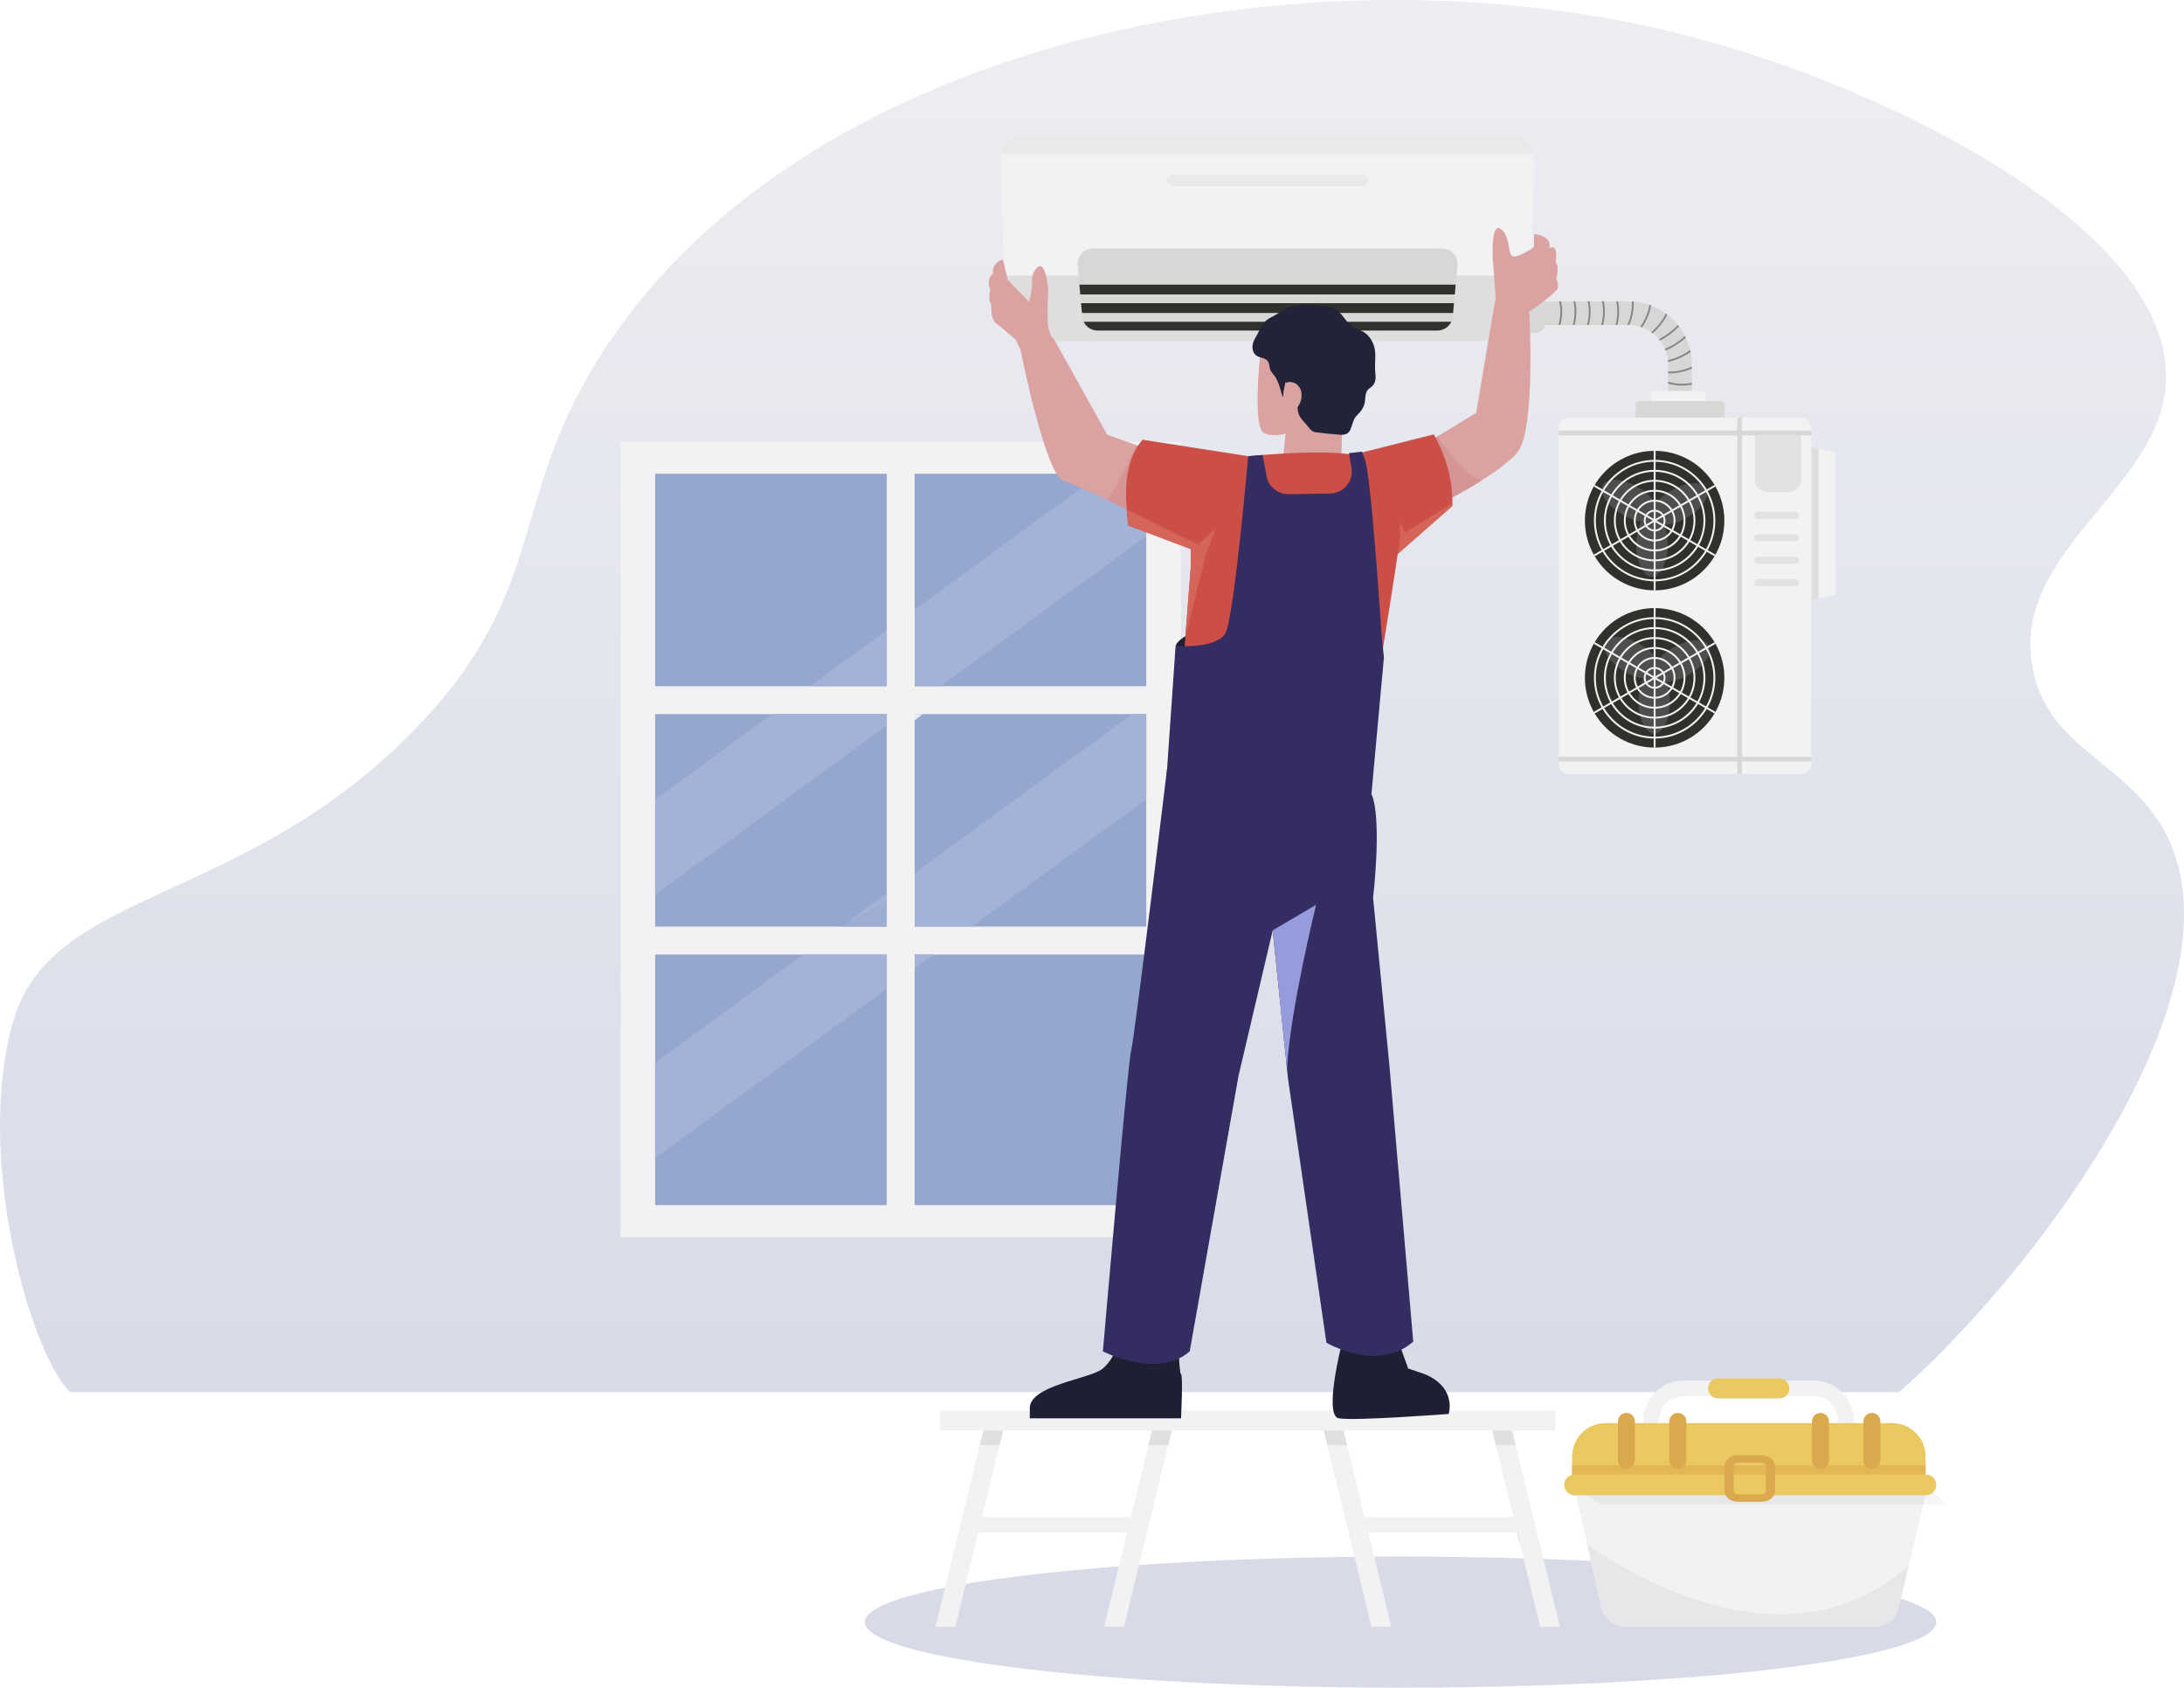 <svg xmlns="http://www.w3.org/2000/svg" xmlns:xlink="http://www.w3.org/1999/xlink" id="Layer_2" viewBox="0 0 1680.86 1298.69"><defs><style>.cls-1{fill:#e1e0e1;}.cls-2{fill:#91a3cc;}.cls-3{fill:#d59597;}.cls-4{fill:#32302d;}.cls-5{fill:#878583;}.cls-6{fill:#f2f2f3;}.cls-7{fill:#959bdb;}.cls-8{fill:url(#linear-gradient);}.cls-9{fill:#d8dae8;}.cls-10{fill:#9390bc;}.cls-11{fill:#daa3a2;}.cls-12{fill:#d56459;}.cls-13{fill:#342d61;}.cls-14{fill:#95a7cf;}.cls-15{fill:#eaedf5;}.cls-16{fill:#f6f6f8;}.cls-17{fill:#e3e2e2;}.cls-18{fill:#cc4f47;}.cls-19{fill:#e9e9e9;}.cls-20{fill:#222239;}.cls-21{fill:#e7e7e9;}.cls-22{fill:#9eadd2;}.cls-23{fill:#e3b854;}.cls-24{fill:#d7d7d6;}.cls-25{fill:#dfdddd;}.cls-26{fill:#ebc961;}.cls-27{fill:#1e1f32;}.cls-28{fill:#dba94d;}.cls-29{fill:#504e4c;}.cls-30{fill:#a3b2d6;}</style><linearGradient id="linear-gradient" x1="840.43" y1="1071.3" x2="840.43" y2="0" gradientUnits="userSpaceOnUse"><stop offset="0" stop-color="#d8dbe8"></stop><stop offset=".99" stop-color="#edeef2"></stop></linearGradient></defs><g id="fridge"><ellipse class="cls-9" cx="1077.89" cy="1248.27" rx="412.31" ry="50.42"></ellipse><path class="cls-8" d="M1461.53,1071.3c6.78-5.99,13.44-12.09,19.93-18.32,102.57-98.46,243.26-295.9,186.25-409.88-28.34-56.66-92.09-65.8-103.52-129.74-16.3-91.13,101.56-137.8,102.86-222.52,1.76-114.65-211.09-223.43-371.84-264.27-285.97-72.65-672.25,2.34-829.27,241.08-76.57,116.42-41.63,185.14-146.32,293.27C188.5,696.36,41.97,683.31,11.05,783.2c-31.33,101.25,10.64,255.31,42.82,288.09h1407.66Z"></path><path class="cls-6" d="M1426.76,1102.66h-12.03v-9.62c0-10.24-8.33-18.57-18.57-18.57h-100.78c-10.24,0-18.57,8.33-18.57,18.57v7.78h-12.03v-7.78c0-16.88,13.72-30.6,30.6-30.6h100.78c16.87,0,30.6,13.73,30.6,30.6v9.62h0Z"></path><path class="cls-26" d="M1481.97,1120.8v29.84h-272.05v-29.84c0-14.18,11.5-25.68,25.69-25.68h220.68c14.18,0,25.68,11.5,25.68,25.68"></path><polyline class="cls-23" points="1211.3 1143.13 1209.92 1143.13 1209.92 1127.5 1481.97 1127.5 1481.97 1137.05 1209.92 1137.05 1211.19 1142.64 1211.3 1143.13"></polyline><path class="cls-6" d="M1485.23,1137.05l-1.33,5.59-3.65,15.22-11.25,46.92-7.68,32.04c-2.11,8.79-9.96,14.99-19,14.99h-190.87c-9.13,0-17.05-6.33-19.06-15.23l-10.84-47.98-6.94-30.74-3.44-15.22-1.27-5.59h275.31"></path><polyline class="cls-16" points="1497.51 1157.86 1480.25 1157.86 1483.9 1142.64 1497.51 1157.86"></polyline><polyline class="cls-21" points="1480.25 1157.86 1231.88 1157.86 1211.19 1142.64 1483.9 1142.64 1480.25 1157.86"></polyline><path class="cls-28" d="M1440.67,1130.33h0c-3.62,0-6.55-2.93-6.55-6.55v-29.94c0-3.62,2.93-6.55,6.55-6.55s6.55,2.93,6.55,6.55v29.94c0,3.62-2.93,6.55-6.55,6.55h0Z"></path><path class="cls-28" d="M1401.08,1130.33h0c-3.62,0-6.55-2.93-6.55-6.55v-29.94c0-3.62,2.93-6.55,6.55-6.55s6.55,2.93,6.55,6.55v29.94c0,3.62-2.93,6.55-6.55,6.55h0Z"></path><path class="cls-28" d="M1291.32,1130.33h0c-3.62,0-6.55-2.93-6.55-6.55v-29.94c0-3.62,2.93-6.55,6.55-6.55s6.55,2.93,6.55,6.55v29.94c0,3.62-2.93,6.55-6.55,6.55h0Z"></path><path class="cls-28" d="M1251.72,1130.33h0c-3.62,0-6.54-2.93-6.54-6.55v-29.94c0-3.62,2.93-6.55,6.54-6.55h0c3.62,0,6.55,2.93,6.55,6.55v29.94c0,3.62-2.93,6.55-6.55,6.55h0Z"></path><path class="cls-26" d="M1369.37,1076.17h-47.08c-4.27,0-7.72-3.46-7.72-7.72s3.46-7.72,7.72-7.72h47.08c4.27,0,7.73,3.46,7.73,7.72s-3.46,7.72-7.73,7.72h0Z"></path><path class="cls-26" d="M1482.2,1150.64h-270.35c-4.42,0-8-3.58-8-8s3.58-8,8-8h270.35c4.42,0,8,3.58,8,8s-3.58,8-8,8h0Z"></path><path class="cls-28" d="M1337.53,1125.56c-1.8,0-3.26,1.17-3.26,2.62v19.14c0,1.45,1.46,2.63,3.26,2.63h18.24c1.8,0,3.26-1.18,3.26-2.63v-19.14c0-1.45-1.46-2.62-3.26-2.62h-18.24ZM1355.77,1155.65h-18.24c-5.7,0-10.35-3.73-10.35-8.32v-19.14c0-4.59,4.64-8.32,10.35-8.32h18.24c5.7,0,10.35,3.73,10.35,8.32v19.14c0,4.59-4.64,8.32-10.35,8.32h0Z"></path><path class="cls-21" d="M1442.33,1251.81h-190.87c-9.13,0-17.05-6.33-19.06-15.23l-10.84-47.98c20.65,14.55,82.38,53.66,148.75,53.66,33.26,0,67.68-9.82,98.69-37.48l-7.68,32.04c-2.11,8.79-9.96,14.99-19,14.99"></path><polyline class="cls-6" points="908.85 951.94 477.53 951.94 477.53 340.01 908.85 340.01 908.85 951.94"></polyline><polyline class="cls-14" points="882.18 364.55 882.18 528.06 703.95 528.06 703.95 364.55 882.18 364.55"></polyline><polyline class="cls-14" points="682.47 364.55 682.47 528.06 504.2 528.06 504.2 364.55 682.47 364.55"></polyline><polyline class="cls-14" points="682.47 549.54 682.47 713.06 504.2 713.06 504.2 549.54 682.47 549.54"></polyline><polyline class="cls-14" points="882.18 549.54 882.18 713.06 703.95 713.06 703.95 549.54 882.18 549.54"></polyline><polyline class="cls-14" points="882.18 734.54 882.18 927.4 703.95 927.4 703.95 734.54 882.18 734.54"></polyline><polyline class="cls-14" points="682.47 734.54 682.47 927.4 504.2 927.4 504.2 734.54 682.47 734.54"></polyline><polygon class="cls-15" points="703.94 549.54 709.96 549.54 703.94 554.34 703.94 549.54 703.94 549.54"></polygon><polyline class="cls-2" points="647.61 713.06 647.58 713.06 647.69 713.01 647.74 712.98 647.75 712.96 647.75 712.96 647.74 712.98 647.69 713.01 647.61 713.06"></polyline><polyline class="cls-30" points="682.47 528.06 623.56 528.06 682.47 484.97 682.47 528.06"></polyline><polyline class="cls-30" points="504.2 688.56 504.2 615.36 594.19 549.54 682.47 549.54 682.47 558.36 504.2 688.56"></polyline><path class="cls-30" d="M723.96,528.06h-20.02v-58.8l128.23-93.78c5.89,2.58,12.79,5.79,19.74,9.09h0c5.17,2.46,10.37,4.98,15.21,7.35,0,0,0,0,0,0h0c.33,4.1.78,8.27,1.33,12.49l13.74,5.18v2.91l-158.22,115.55"></path><path class="cls-30" d="M647.75,712.96l34.72-25.4v5.84c-11.7,6.6-23.29,13.12-34.72,19.56"></path><path class="cls-22" d="M682.47,713.06h-34.86l.08-.06.04-.03v-.02c11.45-6.44,23.03-12.96,34.73-19.56v19.66"></path><polyline class="cls-30" points="504.2 891.11 504.2 817.96 618.24 734.54 682.47 734.54 682.47 760.92 504.2 891.11"></polyline><polyline class="cls-30" points="703.95 745.23 703.95 734.54 718.58 734.54 703.95 745.23"></polyline><polyline class="cls-30" points="747.99 713.06 703.95 713.06 703.95 671.86 871.18 549.54 882.18 549.54 882.18 615.07 747.99 713.06"></polyline><polyline class="cls-6" points="772.05 1100.75 769.26 1112.18 755.79 1167.5 752.91 1179.34 735.25 1251.81 720.01 1251.81 754.03 1112.18 756.82 1100.75 772.05 1100.75"></polyline><polygon class="cls-6" points="742.34 1179.33 878.57 1179.33 878.57 1167.5 745.31 1167.5 742.34 1179.33 742.34 1179.33"></polygon><polyline class="cls-6" points="901.86 1100.75 899.07 1112.18 865.04 1251.81 849.81 1251.81 867.47 1179.34 870.35 1167.5 883.83 1112.18 886.62 1100.75 901.86 1100.75"></polyline><path class="cls-10" d="M1172.3,1187.32l6.08-7.98h-10.71l1.8,7.39c.32,1.31,2.02,1.67,2.84.59h0Z"></path><polyline class="cls-6" points="1200.56 1251.81 1185.32 1251.81 1169.47 1186.77 1167.66 1179.34 1164.78 1167.5 1151.3 1112.18 1148.51 1100.75 1163.75 1100.75 1166.53 1112.18 1200.56 1251.81"></polyline><polyline class="cls-6" points="1070.76 1251.81 1055.53 1251.81 1021.5 1112.18 1018.71 1100.75 1033.95 1100.75 1036.74 1112.18 1050.22 1167.5 1053.11 1179.34 1070.76 1251.81"></polyline><polygon class="cls-6" points="1178.22 1179.33 1042 1179.33 1042 1167.5 1175.25 1167.5 1178.22 1179.33 1178.22 1179.33"></polygon><polyline class="cls-1" points="769.26 1112.18 754.03 1112.18 756.82 1100.75 772.05 1100.75 769.26 1112.18"></polyline><polyline class="cls-1" points="899.07 1112.18 883.83 1112.18 886.62 1100.75 901.86 1100.75 899.07 1112.18"></polyline><polyline class="cls-1" points="1036.74 1112.18 1021.5 1112.18 1018.71 1100.75 1033.95 1100.75 1036.74 1112.18"></polyline><polyline class="cls-1" points="1166.53 1112.18 1151.3 1112.18 1148.51 1100.75 1163.75 1100.75 1166.53 1112.18"></polyline><polygon class="cls-6" points="723.59 1100.75 1196.97 1100.75 1196.97 1085.59 723.59 1085.59 723.59 1100.75 723.59 1100.75"></polygon><path class="cls-24" d="M1302.07,303.59v-23.09c0-3.3-.33-6.54-.97-9.65-.09-.49-.2-.96-.31-1.44-.78-3.33-1.89-6.54-3.33-9.56-.2-.44-.4-.86-.64-1.27-1.29-2.6-2.84-5.08-4.59-7.37-.27-.36-.55-.73-.85-1.07-2.38-2.99-5.14-5.7-8.16-8.03-.36-.29-.71-.56-1.09-.84-3.46-2.55-7.28-4.64-11.36-6.19-.44-.18-.87-.33-1.31-.47-3.86-1.37-7.94-2.24-12.17-2.57-.45-.05-.91-.07-1.38-.11-.82-.04-1.64-.05-2.48-.05h-72.68v18.21h72.68c.16,0,.33,0,.49.02,2.95.04,5.79.51,8.49,1.33.45.15.89.29,1.35.46,2.57.93,4.97,2.19,7.15,3.75.38.25.75.53,1.11.82,1.75,1.33,3.35,2.88,4.75,4.57.31.36.61.73.89,1.09,1.47,1.95,2.73,4.06,3.7,6.34.18.4.37.82.51,1.26.91,2.35,1.51,4.84,1.78,7.45.07.46.11.89.13,1.35.06.66.08,1.33.08,2v23.09h18.21"></path><path class="cls-5" d="M1200.85,250.07h-1.4c1.71-5.85,1.91-11.82.58-18.21h1.39c1.31,6.37,1.11,12.36-.56,18.21"></path><path class="cls-5" d="M1211.8,250.07h-1.4c1.71-5.85,1.91-11.82.58-18.21h1.4c1.28,6.37,1.09,12.36-.58,18.21"></path><path class="cls-5" d="M1222.77,250.07h-1.4c1.71-5.85,1.91-11.82.58-18.21h1.4c1.28,6.37,1.07,12.36-.58,18.21"></path><path class="cls-5" d="M1233.73,250.07h-1.42c1.73-5.85,1.91-11.84.6-18.21h1.38c1.3,6.37,1.09,12.36-.56,18.21"></path><path class="cls-5" d="M1244.68,250.07h-1.4c1.71-5.85,1.91-11.82.6-18.21h1.37c1.31,6.37,1.11,12.36-.56,18.21"></path><path class="cls-5" d="M1253.93,250.09h0c-.16-.02-.33-.02-.49-.02h-1c2.59-5.66,3.79-11.85,3.48-18.15.47.04.93.05,1.38.11.27,6.26-.89,12.42-3.37,18.06"></path><path class="cls-5" d="M1263.76,251.87h0c-.46-.16-.89-.31-1.35-.46,3.58-5.08,6.08-10.93,7.05-16.83.44.15.87.29,1.31.47-1.02,5.88-3.48,11.71-7.01,16.81"></path><path class="cls-5" d="M1272.03,256.45h0c-.37-.29-.73-.56-1.11-.82,4.57-4.04,8.54-9.07,11.22-14.37.39.27.73.55,1.09.84-2.71,5.28-6.65,10.29-11.2,14.35"></path><path class="cls-5" d="M1277.67,262.11h0c-.29-.36-.58-.73-.89-1.09,5.39-2.73,10.45-6.65,14.61-10.89.31.35.58.71.85,1.07-4.17,4.22-9.2,8.12-14.57,10.91"></path><path class="cls-5" d="M1281.88,269.7h0c-.14-.44-.33-.86-.51-1.26,5.85-2.35,11.2-6.01,15.46-9.87.24.42.44.84.64,1.27-4.32,3.84-9.71,7.48-15.59,9.85"></path><path class="cls-5" d="M1283.79,278.5h0c-.02-.46-.06-.89-.13-1.35,6.92-1.49,12.95-4.86,17.14-7.74.11.47.22.95.31,1.44-5.64,3.86-11.55,6.45-17.32,7.65"></path><path class="cls-5" d="M1285.2,287.32c-.45,0-.89,0-1.34-.02v-1.37c.43.02.86.02,1.3.02,5.43,0,11.07-1.26,16.91-3.79v1.49c-5.81,2.44-11.44,3.67-16.87,3.67"></path><path class="cls-5" d="M1294.61,296.73c-3.69,0-7.26-.53-10.74-1.59v-1.42c3.48,1.1,7.03,1.64,10.71,1.64,2.44,0,4.93-.24,7.49-.71v1.38c-2.55.46-5.03.69-7.46.69"></path><path class="cls-24" d="M1189.12,249.05v-16.19c0-3.99-3.24-7.21-7.23-7.21h-14.22v30.61h14.22c3.99,0,7.23-3.22,7.23-7.21"></path><polyline class="cls-24" points="1174.15 256.26 1174.15 225.65 1167.66 225.65 1167.66 256.26 1174.15 256.26"></polyline><path class="cls-6" d="M1167.67,217.86c-2.3,0-4.17,1.87-4.17,4.18v36.74c0,2.31,1.87,4.18,4.17,4.18s4.17-1.87,4.17-4.18v-36.74c0-2.31-1.87-4.18-4.17-4.18"></path><path class="cls-6" d="M1309.46,300.81h-36.03c-1.68,0-3.04,1.36-3.04,3.04v14.22h42.11v-14.22c0-1.68-1.36-3.04-3.04-3.04h0Z"></path><path class="cls-24" d="M1324.06,308.6h-62.19c-1.68,0-3.04,1.36-3.04,3.04v15.89h68.26v-15.89c0-1.68-1.36-3.04-3.04-3.04h0Z"></path><polyline class="cls-6" points="1412.91 457.92 1412.91 348.02 1399.55 345.29 1386.18 342.56 1386.18 463.38 1399.55 460.65 1412.91 457.92"></polyline><polyline class="cls-25" points="1393.98 461.79 1393.98 344.15 1399.55 345.29 1399.55 460.65 1393.98 461.79"></polyline><path class="cls-6" d="M1393.98,587.94v-258.87c0-4.22-3.43-7.67-7.65-7.67h-178.98c-4.23,0-7.67,3.44-7.67,7.67v258.87c0,4.24,3.44,7.66,7.67,7.66h178.98c4.23,0,7.65-3.42,7.65-7.66"></path><polygon class="cls-24" points="1393.98 586 1393.98 582.36 1199.68 582.36 1199.68 586 1393.98 586 1393.98 586"></polygon><polyline class="cls-24" points="1393.98 335.07 1393.98 331.43 1199.68 331.43 1199.68 335.07 1393.98 335.07"></polyline><polygon class="cls-24" points="1340.7 595.6 1340.7 321.4 1337.05 321.4 1337.05 595.6 1340.7 595.6 1340.7 595.6"></polygon><path class="cls-17" d="M1381.73,451.07h-28.95c-1.51,0-2.73-1.22-2.73-2.73s1.22-2.73,2.73-2.73h28.95c1.51,0,2.74,1.22,2.74,2.73s-1.23,2.73-2.74,2.73"></path><path class="cls-17" d="M1381.73,433.81h-28.95c-1.51,0-2.73-1.22-2.73-2.73s1.22-2.73,2.73-2.73h28.95c1.51,0,2.74,1.22,2.74,2.73s-1.23,2.73-2.74,2.73"></path><path class="cls-17" d="M1381.73,416.56h-28.95c-1.51,0-2.73-1.22-2.73-2.73s1.22-2.73,2.73-2.73h28.95c1.51,0,2.74,1.22,2.74,2.73s-1.23,2.73-2.74,2.73"></path><path class="cls-17" d="M1381.73,399.3h-28.95c-1.51,0-2.73-1.22-2.73-2.73s1.22-2.73,2.73-2.73h28.95c1.51,0,2.74,1.22,2.74,2.73s-1.23,2.73-2.74,2.73"></path><path class="cls-17" d="M1376.17,378.75h-15.58c-5.54,0-10.02-4.49-10.02-10.02v-33.65h35.63v33.65c0,5.53-4.48,10.02-10.02,10.02"></path><polyline class="cls-24" points="1386.19 335.07 1350.56 335.07 1350.56 333.25 1386.19 333.25 1386.19 335.07"></polyline><path class="cls-4" d="M1327.1,521.62c0-29.63-24.03-53.66-53.65-53.66s-53.66,24.02-53.66,53.66,24.03,53.66,53.66,53.66,53.65-24.02,53.65-53.66"></path><path class="cls-29" d="M1273.11,564.53c-6.68,0-12.09-10.94-12.09-24.45,0-7.07,1.48-13.43,3.86-17.9-4.49-.68-9.63-2.52-14.67-5.49-11.64-6.85-18.32-17.07-14.93-22.83,1.5-2.55,4.73-3.79,8.87-3.79,5.21,0,11.85,1.97,18.34,5.78,6.04,3.56,10.74,8.03,13.4,12.3,2.81-3.53,6.94-7.05,11.98-9.93,6.41-3.67,12.97-5.55,18.13-5.55,4.28,0,7.59,1.29,9.1,3.91,3.31,5.8-3.5,15.93-15.23,22.63-6.09,3.48-12.3,5.35-17.33,5.53,1.67,4.19,2.67,9.52,2.67,15.33,0,13.51-5.42,24.45-12.1,24.45"></path><path class="cls-6" d="M1318.71,521.62c0-24.96-20.31-45.27-45.27-45.27s-45.26,20.31-45.26,45.27,20.3,45.27,45.26,45.27,45.27-20.31,45.27-45.27h0ZM1320.16,521.62c0,25.76-20.95,46.71-46.71,46.71s-46.71-20.96-46.71-46.71,20.95-46.71,46.71-46.71,46.71,20.96,46.71,46.71h0Z"></path><path class="cls-6" d="M1311.05,521.62c0-20.73-16.87-37.6-37.61-37.6s-37.6,16.87-37.6,37.6,16.87,37.6,37.6,37.6,37.61-16.87,37.61-37.6h0ZM1312.5,521.62c0,21.53-17.52,39.05-39.05,39.05s-39.05-17.52-39.05-39.05,17.52-39.05,39.05-39.05,39.05,17.52,39.05,39.05h0Z"></path><path class="cls-6" d="M1303.38,521.62c0-16.51-13.43-29.94-29.94-29.94s-29.93,13.43-29.93,29.94,13.43,29.94,29.93,29.94,29.94-13.43,29.94-29.94h0ZM1304.83,521.62c0,17.3-14.07,31.38-31.38,31.38s-31.38-14.08-31.38-31.38,14.07-31.38,31.38-31.38,31.38,14.08,31.38,31.38h0Z"></path><path class="cls-6" d="M1295.72,521.62c0-12.28-9.99-22.27-22.28-22.27s-22.27,9.99-22.27,22.27,9.99,22.27,22.27,22.27,22.28-9.99,22.28-22.27h0ZM1297.17,521.62c0,13.08-10.64,23.72-23.72,23.72s-23.72-10.64-23.72-23.72,10.64-23.72,23.72-23.72,23.72,10.64,23.72,23.72h0Z"></path><path class="cls-6" d="M1288.05,521.62c0-8.05-6.55-14.61-14.61-14.61s-14.6,6.55-14.6,14.61,6.55,14.61,14.6,14.61,14.61-6.55,14.61-14.61h0ZM1289.5,521.62c0,8.85-7.2,16.05-16.05,16.05s-16.05-7.2-16.05-16.05,7.2-16.05,16.05-16.05,16.05,7.2,16.05,16.05h0Z"></path><path class="cls-6" d="M1280.39,521.62c0-3.83-3.12-6.94-6.95-6.94s-6.94,3.11-6.94,6.94,3.12,6.94,6.94,6.94,6.95-3.11,6.95-6.94h0ZM1281.84,521.62c0,4.62-3.76,8.39-8.39,8.39s-8.38-3.76-8.38-8.39,3.76-8.39,8.38-8.39,8.39,3.76,8.39,8.39h0Z"></path><polygon class="cls-6" points="1274.17 467.96 1272.72 467.96 1272.72 521.62 1274.17 521.62 1274.17 467.96 1274.17 467.96"></polygon><polygon class="cls-6" points="1319.55 494.17 1273.08 520.99 1273.81 522.25 1320.28 495.42 1319.55 494.17 1319.55 494.17"></polygon><polygon class="cls-6" points="1273.81 520.99 1273.08 522.25 1319.55 549.07 1320.28 547.82 1273.81 520.99 1273.81 520.99"></polygon><polygon class="cls-6" points="1274.17 521.62 1272.72 521.62 1272.72 575.27 1274.17 575.27 1274.17 521.62 1274.17 521.62"></polygon><polygon class="cls-6" points="1273.08 520.99 1226.62 547.82 1227.34 549.07 1273.81 522.25 1273.08 520.99 1273.08 520.99"></polygon><polygon class="cls-6" points="1227.34 494.17 1226.62 495.42 1273.08 522.25 1273.81 520.99 1227.34 494.17 1227.34 494.17"></polygon><path class="cls-4" d="M1327.1,400.61c0-29.63-24.03-53.66-53.65-53.66s-53.66,24.02-53.66,53.66,24.03,53.66,53.66,53.66,53.65-24.02,53.65-53.66"></path><path class="cls-29" d="M1271.4,443.75c-6.68,0-12.1-10.95-12.1-24.45,0-7.07,1.49-13.43,3.86-17.9-4.48-.68-9.63-2.52-14.67-5.49-11.63-6.85-18.32-17.07-14.93-22.83,1.5-2.55,4.73-3.79,8.87-3.79,5.21,0,11.85,1.97,18.34,5.78,6.04,3.56,10.74,8.03,13.4,12.3,2.81-3.53,6.94-7.05,11.98-9.93,6.42-3.67,12.97-5.55,18.13-5.55,4.28,0,7.6,1.29,9.1,3.91,3.32,5.8-3.5,15.93-15.22,22.63-6.09,3.48-12.3,5.35-17.33,5.53,1.67,4.19,2.67,9.52,2.67,15.33,0,13.5-5.42,24.45-12.09,24.45"></path><path class="cls-6" d="M1318.71,400.61c0-24.96-20.31-45.27-45.27-45.27s-45.26,20.31-45.26,45.27,20.3,45.27,45.26,45.27,45.27-20.31,45.27-45.27h0ZM1320.16,400.61c0,25.76-20.95,46.71-46.71,46.71s-46.71-20.96-46.71-46.71,20.95-46.71,46.71-46.71,46.71,20.95,46.71,46.71h0Z"></path><path class="cls-6" d="M1311.05,400.61c0-20.73-16.87-37.6-37.61-37.6s-37.6,16.87-37.6,37.6,16.87,37.6,37.6,37.6,37.61-16.87,37.61-37.6h0ZM1312.5,400.61c0,21.53-17.52,39.05-39.05,39.05s-39.05-17.52-39.05-39.05,17.52-39.05,39.05-39.05,39.05,17.52,39.05,39.05h0Z"></path><path class="cls-6" d="M1303.38,400.61c0-16.51-13.43-29.94-29.94-29.94s-29.93,13.43-29.93,29.94,13.43,29.94,29.93,29.94,29.94-13.43,29.94-29.94h0ZM1304.83,400.61c0,17.3-14.07,31.38-31.38,31.38s-31.38-14.08-31.38-31.38,14.07-31.38,31.38-31.38,31.38,14.08,31.38,31.38h0Z"></path><path class="cls-6" d="M1295.72,400.61c0-12.28-9.99-22.27-22.28-22.27s-22.27,9.99-22.27,22.27,9.99,22.27,22.27,22.27,22.28-9.99,22.28-22.27h0ZM1297.17,400.61c0,13.08-10.64,23.72-23.72,23.72s-23.72-10.64-23.72-23.72,10.64-23.72,23.72-23.72,23.72,10.64,23.72,23.72h0Z"></path><path class="cls-6" d="M1288.05,400.61c0-8.05-6.55-14.61-14.61-14.61s-14.6,6.55-14.6,14.61,6.55,14.61,14.6,14.61,14.61-6.55,14.61-14.61h0ZM1289.5,400.61c0,8.85-7.2,16.05-16.05,16.05s-16.05-7.2-16.05-16.05,7.2-16.05,16.05-16.05,16.05,7.2,16.05,16.05h0Z"></path><path class="cls-6" d="M1280.39,400.61c0-3.83-3.12-6.94-6.95-6.94s-6.94,3.11-6.94,6.94,3.12,6.94,6.94,6.94,6.95-3.11,6.95-6.94h0ZM1281.84,400.61c0,4.62-3.76,8.39-8.39,8.39s-8.38-3.76-8.38-8.39,3.76-8.39,8.38-8.39,8.39,3.76,8.39,8.39h0Z"></path><polygon class="cls-6" points="1274.17 346.95 1272.72 346.95 1272.72 400.61 1274.17 400.61 1274.17 346.95 1274.17 346.95"></polygon><polygon class="cls-6" points="1319.55 373.16 1273.08 399.98 1273.81 401.23 1320.28 374.41 1319.55 373.16 1319.55 373.16"></polygon><polygon class="cls-6" points="1273.81 399.98 1273.08 401.23 1319.55 428.06 1320.28 426.81 1273.81 399.98 1273.81 399.98"></polygon><polygon class="cls-6" points="1274.17 400.61 1272.72 400.61 1272.72 454.26 1274.17 454.26 1274.17 400.61 1274.17 400.61"></polygon><polygon class="cls-6" points="1273.08 399.98 1226.62 426.81 1227.34 428.06 1273.81 401.23 1273.08 399.98 1273.08 399.98"></polygon><polygon class="cls-6" points="1227.34 373.16 1226.62 374.41 1273.08 401.23 1273.81 399.98 1227.34 373.16 1227.34 373.16"></polygon><path class="cls-6" d="M1180.76,122.14l-2.33,89.88-1.46,31.11c0,10.5-8.59,19.02-19.18,19.02h-364.53c-10.59,0-19.18-8.52-19.18-19.02l-1.46-31.11-2.34-89.88c0-1.19.11-2.34.32-3.47,1.63-8.86,9.47-15.55,18.86-15.55h372.13c9.39,0,17.22,6.69,18.85,15.55.21,1.13.32,2.28.32,3.47"></path><path class="cls-19" d="M1180.44,118.67h-409.84c1.63-8.86,9.47-15.55,18.86-15.55h372.13c9.39,0,17.22,6.69,18.85,15.55h0Z"></path><path class="cls-25" d="M1145.42,262.15h-333.6l-1.43-2.56-6.81,2.56h-10.34c-10.59,0-19.18-8.52-19.18-19.02l-1.46-31.11h405.82l-1.37,29c-.04-.74-.06-1.13-.06-1.13l-25.88-11.66-5.69,33.93"></path><path class="cls-24" d="M1121.66,204.14l-1.35,14.91-.69,7.54-.61,6.73-.69,7.54-.25,2.77c-.13,1.41-.51,2.75-1.08,3.96-1.9,4.03-6.04,6.78-10.77,6.78h-261.43c-4.73,0-8.88-2.75-10.78-6.78-.57-1.21-.95-2.54-1.08-3.96l-.25-2.77-.68-7.54-.61-6.73-.68-7.54-1.35-14.91c-.63-6.92,4.87-12.87,11.86-12.87h268.58c6.99,0,12.49,5.96,11.86,12.87h0Z"></path><polygon class="cls-4" points="1120.31 219.05 1119.63 226.59 831.4 226.59 830.71 219.05 1120.31 219.05 1120.31 219.05"></polygon><polygon class="cls-4" points="1119.02 233.31 1118.34 240.85 832.69 240.85 832.01 233.31 1119.02 233.31 1119.02 233.31"></polygon><path class="cls-4" d="M1117,247.58c-1.9,4.03-6.04,6.78-10.77,6.78h-261.43c-4.73,0-8.88-2.75-10.78-6.78h282.98Z"></path><path class="cls-19" d="M1048.77,143.17h-146.52c-2.38,0-4.32-1.93-4.32-4.32h0c0-2.39,1.94-4.32,4.32-4.32h146.52c2.38,0,4.32,1.93,4.32,4.32h0c0,2.39-1.94,4.32-4.32,4.32h0Z"></path><path class="cls-27" d="M860.5,1033.24s-2.23,11.57-11.69,19.85c-9.46,8.27-57.9,12.72-56.23,31.65l-.04,6.68h116.4s1.67-33.41,0-33.96c-1.67-.56-2.23-33.96-2.23-33.96l-46.21,9.74h0Z"></path><path class="cls-27" d="M1032.53,1034.63s-13.92,54.56-2.23,56.79c11.69,2.22,84.62-3.34,84.62-3.34,0,0,6.68-20.04-18.37-30.62l-12.81-4.37-13.07-36.42-38.15,17.96h0Z"></path><path class="cls-27" d="M904.76,497.11s2.69-15.48,62.31-19.23c25.58-1.61,24.27,5.16,11.63,11.94-16.82,9.02-53.68,18.03-73.94,7.29"></path><path class="cls-11" d="M1167.8,348.18c-5.72,6.87-16.59,14.68-27.54,21.57-16.2,10.21-32.56,18.41-32.56,18.41l-14.91-38.4-1.79-4.66,5.32-3.23,10.14-6.15,29.64-18,15.03-89.51,25.88,11.66s5,91.33-9.2,108.29"></path><path class="cls-3" d="M1117.76,382.86c-.45-15.32-4.79-30.69-12.93-46.15l1.62-.98c6.96,10.62,21.18,30.12,33.81,34.02-8.17,5.14-16.37,9.78-22.5,13.11"></path><path class="cls-11" d="M1151.11,228.21l-2.23-28.67s-1.67-28.95,6.12-23.38c7.79,5.57,5.01,20.04,9.47,21.16,4.45,1.11,16.14-7.24,16.14-7.24v-10.02s14.48,1.11,11.69,11.13c0,0,7.24-5.44,5.01,10.64,0,0,3.08,2.72.42,12.74,0,0,2.02,3.62,1.08,7.24-.95,3.62-21.82,18.08-21.82,18.08,0,0-23.66-4.72-25.89-11.68h0Z"></path><path class="cls-18" d="M1117.78,387.28c-.02.71-.04,1.4-.07,2.11,0,0-24.2,21.2-41.87,36.75-.06.02-.07.04-.07.04-9.23,8.12-16.66,14.68-17.92,15.82-3.6,3.33-16.64-92.03-16.64-92.03l62.29-15.72c9.81,17.77,14.62,35.44,14.28,53.03"></path><path class="cls-12" d="M1075.78,426.17c1.16-7.87,1.85-13.04,1.85-14.23,0-.97-.14-2.51-.42-4.47l.42-5.49,3.75,7.85,36.4-22.54c-.02.71-.04,1.4-.07,2.11,0,0-24.2,21.2-41.87,36.75-.04.01-.06.02-.06.03"></path><path class="cls-11" d="M890.55,348.18v55.4s-2.44-1.24-6.47-3.25c-7.31-3.66-19.82-9.89-32.17-15.76-13.71-6.52-27.24-12.65-33.16-14.38-14.2-4.19-33.37-101.2-33.37-101.2l25.03-9.4,41.76,74.97,22.19,7.88,16.2,5.74"></path><path class="cls-3" d="M867.11,391.92c-4.83-2.37-10.03-4.89-15.21-7.35,11.71-15.37,22.45-42.13,22.45-42.13l1.03,1.23c-8.39,13.24-9.69,30.06-8.27,48.25"></path><path class="cls-11" d="M812.58,264.51s-4.59-6.05-5.81-12.92c-1.12-6.3,0-29.23,0-29.23,0,0-1.95-17.54-5.85-17.54s-7.24,6.68-6.68,12.25c.56,5.57-2.23,15.13-2.23,15.13l-16.42-16.8-3.62-15.59s-8.63,1.39-7.79,10.86c0,0-5.57,3.06-1.95,12.53,0,0-2.51,6.96.83,11.41,0,0-1.39,10.3,3.62,14.2,5.01,3.9,15.03,12.59,15.03,12.59l9.19,19.14,21.67-16.03h0Z"></path><path class="cls-11" d="M969.7,274.78s-5.64,53.16,2.72,58.17c8.36,5.01,22.67-1.16,22.67-1.16,0,0,34.82-6.64,35.35-28.22.53-21.58-37.82-48.1-37.82-48.1,0,0-23.43.23-22.91,19.3h0Z"></path><path class="cls-11" d="M1033.6,319.65s-2.11,35.72-.84,40.58c1.27,4.86-45.88-1.19-45.88-1.19,0,0,2.68-27.45,3.99-38.16,1.3-10.7,42.73-1.23,42.73-1.23h0Z"></path><path class="cls-20" d="M975.51,245.87c-2.92,2.13-5,5.14-6.37,8.45-1.41,3.41-3.94,6.48-4.88,10.08-.88,3.36-.06,7.43,2.84,9.35,2.59,1.71,6.36,1.48,8.35,3.85,1.25,1.48,1.42,3.55,1.77,5.45.52,2.86,2.43,4.4,4.01,6.66,3.18,4.55,4.32,10.99,6.07,16.24.13-.78,1.91-12.09,2.05-11.98,4.63,3.46,7.85,8.85,8.78,14.69.86,5.43-.16,8.98,3.42,13.58.62.8,1.3,1.56,1.97,2.32.51.58,1.02,1.16,1.54,1.74,2.19,2.48,4.03,5.89,7.42,6.34,6.12.81,12.31,1.3,18.46,1.89,2.6.25,5.53-.11,7.26-2.15.8-.94,1.26-2.14,1.69-3.31,1.37-3.68,1.72-6.77,4.52-9.51,2.95-2.89,5.25-5.89,5.97-10.09.46-2.66.23-5.56,1.39-8.05,1.03-2.21,2.6-2.62,4.18-4.12,3.97-3.75,2.49-8.8,2.32-13.48-.24-6.61,1.22-12.49-1.27-18.97-1.43-3.72-4.01-7.13-7.38-9.3-2.74-1.76-5.96-2.32-8.66-4.17-6.35-4.34-7.95-11.84-15.92-14.61-5.9-2.05-12.28-2.1-18.52-2.14-4.03-.02-8.13-.04-11.99,1.07-5.9,1.68-10.7,5.72-16.11,8.42-1.09.55-2.05,1.13-2.91,1.75h0Z"></path><path class="cls-11" d="M988.11,316.56c2.78,1.08,6.05.44,8.48-1.35,2.43-1.79,4.05-4.62,4.76-7.61.67-2.81.56-5.88-.67-8.48-1.22-2.6-3.65-4.64-6.42-4.99-2.78-.35-3.9-.51-5.01,2.15-2.67,6.39-1.43,13.34-1.13,20.28h0Z"></path><path class="cls-18" d="M1077.63,411.94c0,7.52-27.57,174.52-27.57,174.52h-145.29l7.48-96.29,4.21-54.01s-.62-16.12,1.49-34.18c2.62-22.36,9.47-47.73,26.89-49.33,0,0,86.02-10.03,105.22,0,19.21,10.01,27.57,51.77,27.57,59.29"></path><path class="cls-12" d="M912.25,490.16l4.21-54.01h0s-.08-2.2-.08-5.87c0-2.13.03-4.75.12-7.74l11.56,4.36-15.8,63.26"></path><path class="cls-13" d="M960.64,351.04s-10.78,123.52-17.47,136.05c-6.68,12.53-38.41,10.02-38.41,10.02l-9.19,132.78,158.67-5.03,10.86-119-1.67-15.39s-8.34-129.47-13.36-137.83l-1.92-5.08-9.94,1.12,2.13,12.82c.77,9.7-6.77,18.05-16.49,18.28l-32.01.49c-8.31.19-15.53-5.67-17.05-13.84l-3.04-16.34-11.09.94h0Z"></path><path class="cls-13" d="M1087.65,1032.41c-27.55,24.22-66.81.83-66.81.83l-29.64-203.76-.75-7.3-10.94-106.27-2.08,8.85-24.22,103.05-37.58,212.11c-25.06,21.73-66.81,0-66.81,0,0,0,19.21-222.96,21.71-231.32,2.51-8.34,27.75-217.58,27.75-217.58,0,0,150.28.47,157.8,21.34,7.5,20.89.67,78.5.67,78.5l12.53,128.6,18.38,212.96"></path><path class="cls-7" d="M990.44,822.18h0l-10.94-106.27,33.4-19.67s-19.85,80.58-22.45,125.94"></path><path class="cls-18" d="M960.64,351.05l-19.14,80.92-13.35-5.03-59.71-22.53c-.55-4.22-1-8.39-1.33-12.49-1.62-20.72.29-39.66,12.18-53.55l81.34,12.67"></path><path class="cls-12" d="M928.15,426.94h0l-.1-.04-11.56-4.36-34.31-12.94-13.74-5.18c-.55-4.22-1-8.39-1.33-12.49l54.96,27.08,13.49-12.27-7.41,20.21"></path></g></svg>